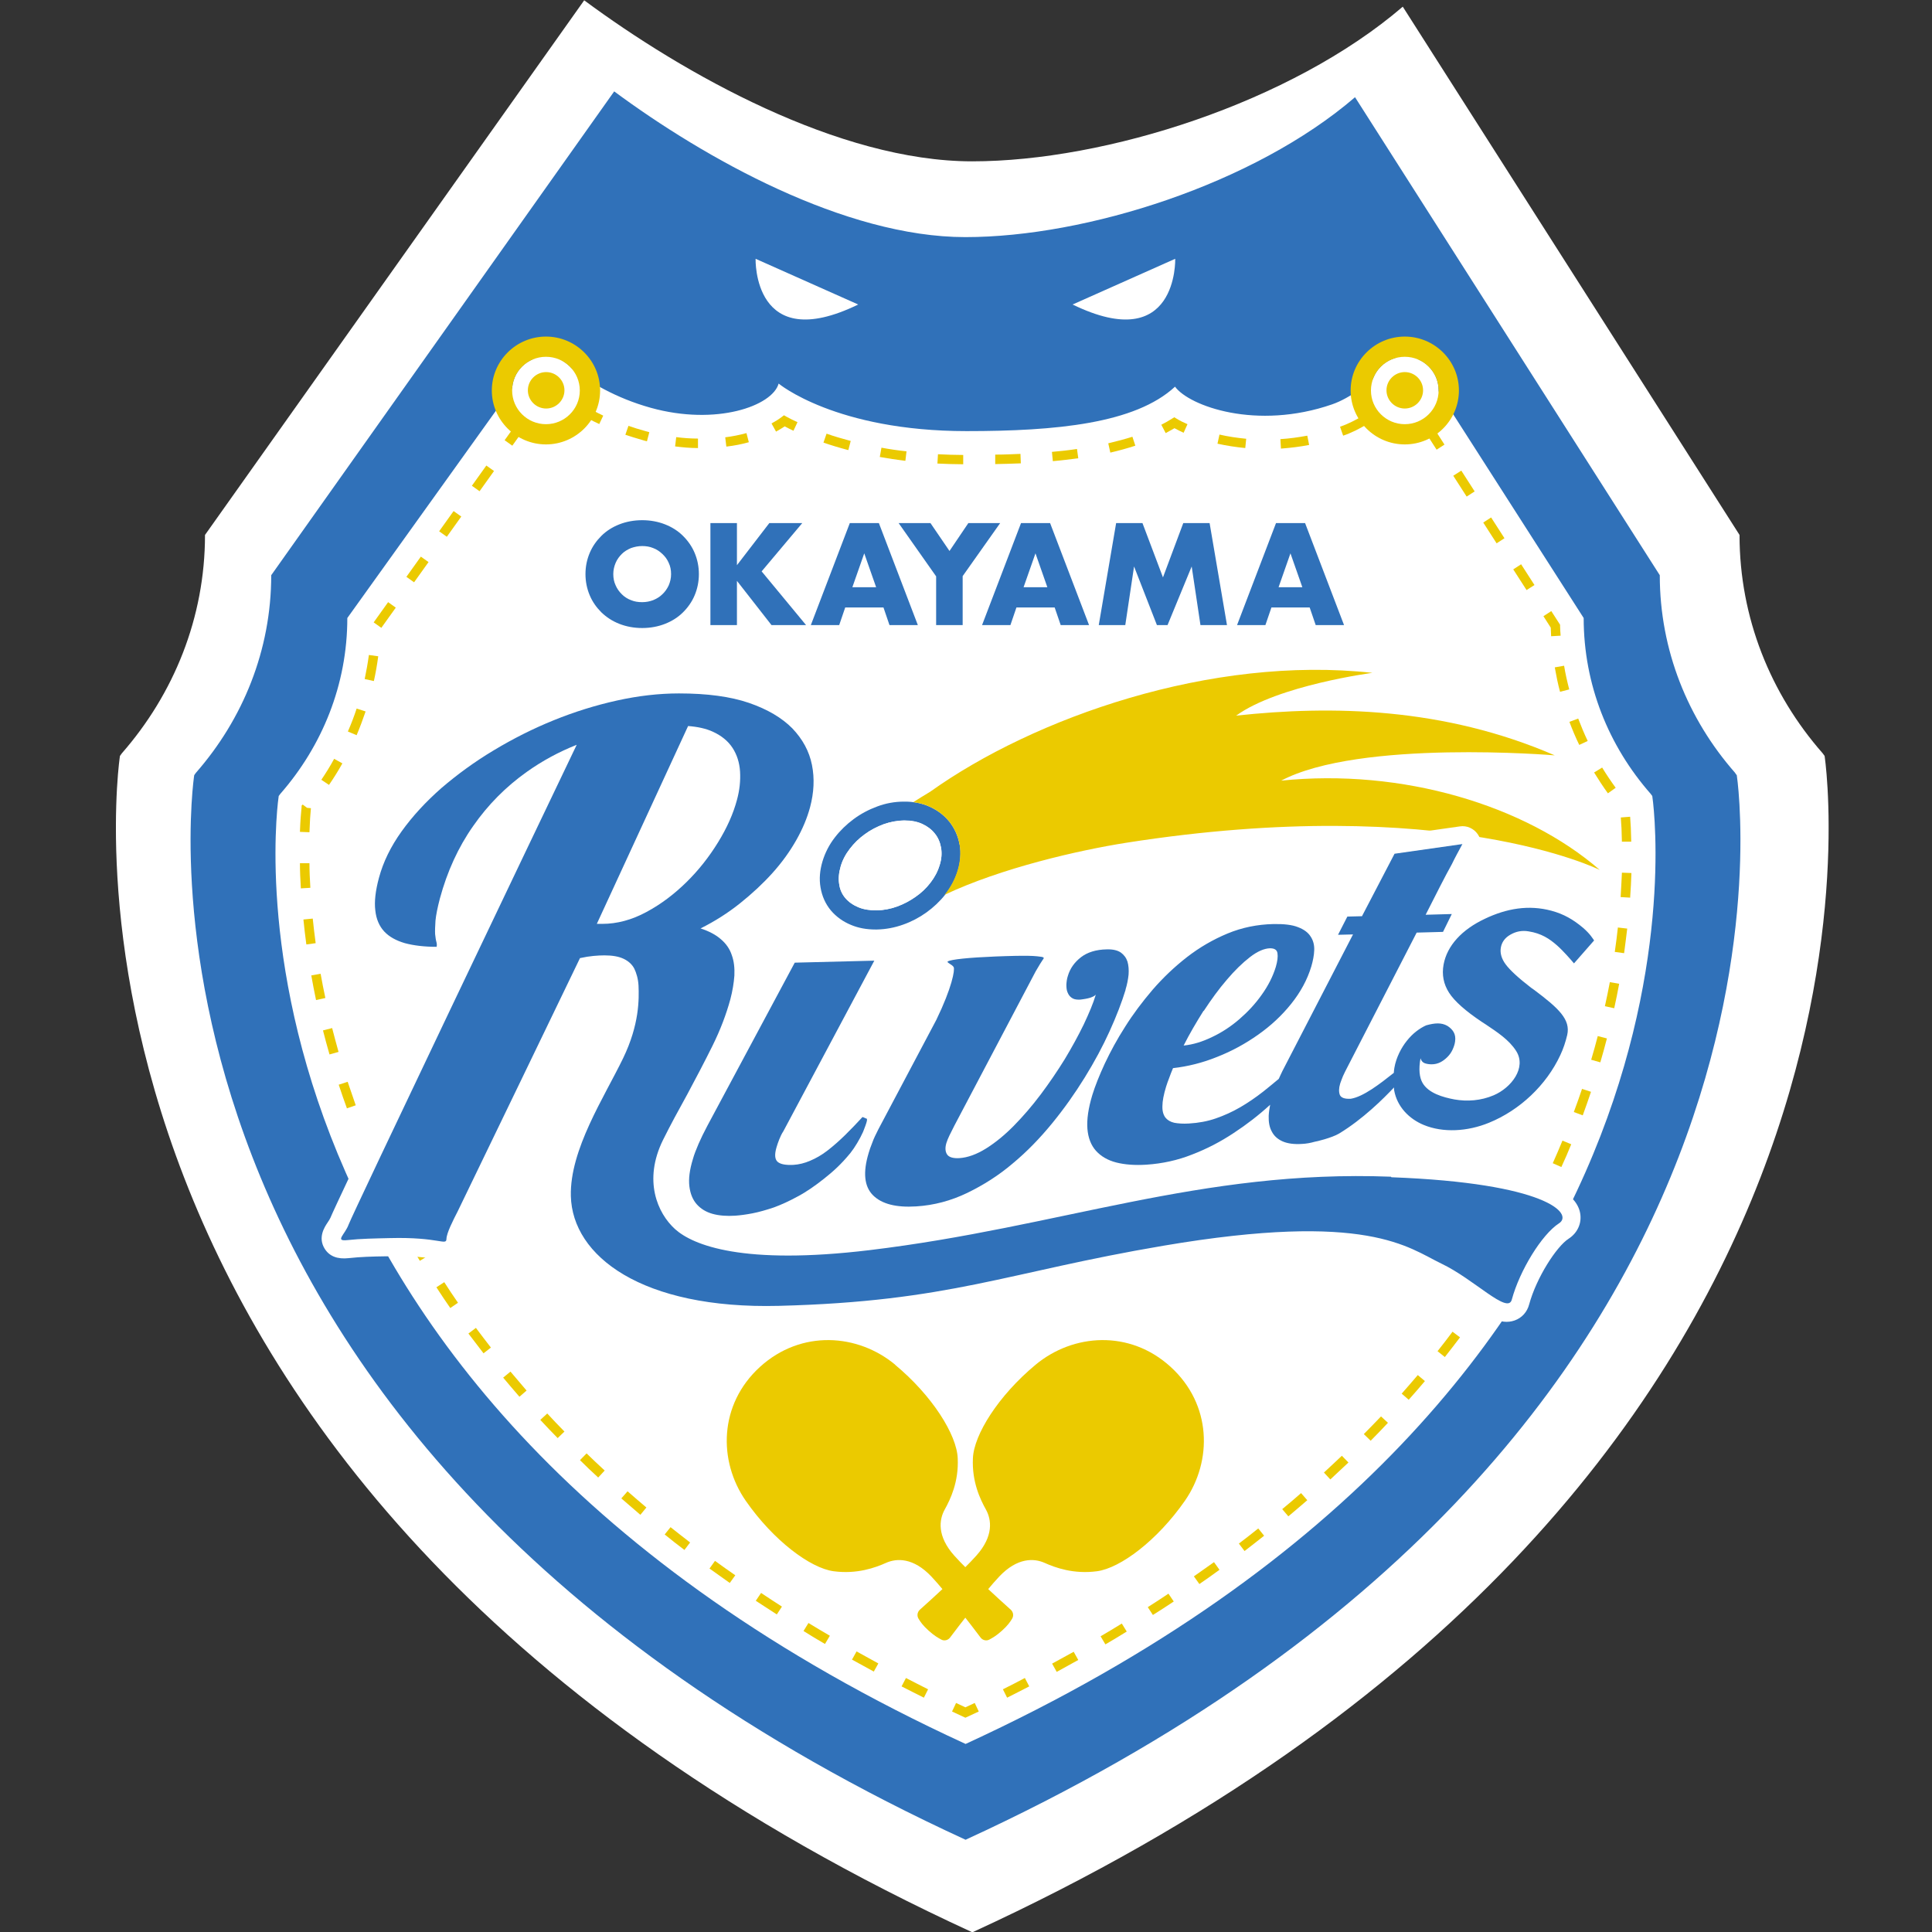 <svg width="140" height="140" viewBox="0 0 140 140" fill="none" xmlns="http://www.w3.org/2000/svg">
<rect x="0" y="0" width="140" height="140" fill="#333333" stroke="none"/>
<g clip-path="url(#clip0_2185_2246)">
<g clip-path="url(#clip1_2185_2246)">
<path d="M126.053 38.764C126.053 44.77 128.306 50.288 132.071 54.578C132.124 54.644 132.164 54.71 132.217 54.776C132.217 54.776 140.382 107.893 70.461 140.022C0.526 107.893 8.692 54.776 8.692 54.776C8.745 54.71 8.784 54.644 8.837 54.578C12.589 50.288 14.855 44.77 14.855 38.764L42.333 0.022C49.518 5.342 60.771 11.691 70.448 11.691C80.124 11.691 93.564 7.427 101.65 0.484L126.053 38.764Z" fill="white"/>
<path d="M120.274 41.681C120.274 47.12 122.315 52.109 125.721 55.99C125.761 56.056 125.801 56.109 125.854 56.175C125.854 56.175 133.237 104.237 69.97 133.316C6.69 104.237 14.073 56.175 14.073 56.175C14.113 56.109 14.153 56.056 14.206 55.99C17.599 52.109 19.654 47.12 19.654 41.681L44.507 6.622C51.015 11.44 61.195 17.182 69.957 17.182C78.719 17.182 90.887 13.328 98.191 7.044L120.274 41.681Z" fill="#3071B9"/>
<path d="M102.061 24.957L114.759 44.784C114.759 49.628 116.575 54.063 119.611 57.522C119.651 57.575 119.69 57.627 119.73 57.68C119.73 57.68 126.305 100.475 69.97 126.373C13.623 100.475 20.197 57.68 20.197 57.68C20.237 57.627 20.277 57.575 20.316 57.522C23.339 54.063 25.168 49.628 25.168 44.784L39.457 24.852C39.457 24.852 42.028 28.125 47.158 29.551C51.904 30.871 55.973 29.419 56.423 27.795C56.423 27.795 60.546 31.24 70.037 31.24C76.518 31.24 82.258 30.699 85.147 28.02C86.168 29.419 91.046 31.201 96.534 29.3C99.158 28.389 102.061 24.944 102.061 24.944V24.957Z" fill="white"/>
<path d="M69.533 61.191C69.427 60.584 69.175 60.029 68.804 59.554C68.433 59.092 67.956 58.722 67.372 58.458C66.816 58.208 66.179 58.076 65.49 58.089C64.841 58.089 64.178 58.208 63.555 58.445C62.945 58.67 62.375 58.973 61.858 59.356C61.341 59.739 60.877 60.188 60.493 60.689C60.082 61.217 59.79 61.798 59.605 62.405C59.406 63.065 59.353 63.699 59.459 64.306C59.565 64.94 59.817 65.507 60.215 65.982C60.599 66.431 61.089 66.788 61.672 67.025C62.203 67.25 62.799 67.355 63.435 67.355C63.475 67.355 63.515 67.355 63.541 67.355C64.191 67.342 64.827 67.223 65.45 66.999C66.047 66.788 66.603 66.497 67.12 66.128C67.637 65.758 68.101 65.322 68.499 64.821C68.91 64.293 69.215 63.725 69.4 63.118C69.599 62.458 69.652 61.824 69.546 61.217L69.533 61.191ZM68.088 62.696C67.956 63.144 67.73 63.567 67.425 63.963C67.12 64.359 66.763 64.702 66.338 64.992C65.927 65.283 65.477 65.52 65 65.692C64.522 65.864 64.032 65.956 63.528 65.969C63.025 65.969 62.587 65.903 62.203 65.745C61.818 65.586 61.5 65.362 61.262 65.085C61.023 64.808 60.864 64.464 60.811 64.068C60.745 63.672 60.784 63.25 60.917 62.788C61.05 62.326 61.275 61.904 61.58 61.508C61.885 61.112 62.242 60.755 62.667 60.452C63.078 60.148 63.541 59.91 64.032 59.726C64.522 59.554 65.013 59.462 65.516 59.448C66.02 59.448 66.458 59.528 66.829 59.699C67.2 59.871 67.518 60.108 67.743 60.399C67.982 60.689 68.128 61.046 68.194 61.428C68.26 61.824 68.234 62.234 68.088 62.696Z" fill="#3071B9"/>
<path d="M92.809 56.584C98.509 53.548 112.665 54.736 112.665 54.736C104.619 51.251 96.494 51.106 89.575 51.858C92.623 49.654 99.45 48.757 99.45 48.757C87.759 47.476 74.928 52.004 67.399 57.376C66.975 57.627 66.577 57.878 66.179 58.129C66.603 58.181 67.014 58.287 67.372 58.459C67.956 58.722 68.433 59.092 68.804 59.554C69.175 60.029 69.427 60.584 69.533 61.191C69.639 61.798 69.586 62.432 69.387 63.092C69.201 63.699 68.897 64.28 68.486 64.795C68.472 64.808 68.446 64.834 68.433 64.847C72.555 62.894 78.175 61.613 81.595 61.072C104.752 57.442 115.926 63.039 115.926 63.039C110.531 58.353 101.61 55.66 92.809 56.571V56.584Z" fill="#EBCA00"/>
<path d="M68.088 62.696C67.955 63.145 67.73 63.567 67.425 63.963C67.12 64.359 66.763 64.702 66.338 64.993C65.927 65.283 65.477 65.521 64.999 65.692C64.522 65.864 64.032 65.956 63.528 65.97C63.025 65.97 62.587 65.904 62.203 65.745C61.818 65.587 61.5 65.362 61.262 65.085C61.023 64.808 60.864 64.465 60.811 64.069C60.745 63.673 60.784 63.25 60.917 62.788C61.05 62.326 61.275 61.904 61.58 61.508C61.885 61.112 62.242 60.755 62.667 60.452C63.078 60.148 63.541 59.911 64.032 59.726C64.522 59.554 65.013 59.462 65.516 59.462C66.02 59.462 66.458 59.541 66.829 59.713C67.2 59.884 67.518 60.122 67.743 60.412C67.982 60.703 68.128 61.059 68.194 61.442C68.26 61.838 68.234 62.247 68.088 62.709V62.696Z" fill="white"/>
<path d="M69.957 124.472L68.989 124.023L69.281 123.403L69.957 123.72L70.633 123.403L70.925 124.023L69.957 124.472Z" fill="#EBCA00"/>
<path d="M66.948 123.02C66.405 122.743 65.861 122.479 65.331 122.202L65.649 121.595C66.179 121.872 66.71 122.136 67.253 122.413L66.948 123.02ZM63.329 121.133C62.799 120.842 62.269 120.552 61.739 120.262L62.07 119.668C62.587 119.958 63.117 120.248 63.648 120.539L63.316 121.133H63.329ZM59.777 119.126C59.247 118.823 58.73 118.506 58.226 118.189L58.584 117.608C59.088 117.912 59.605 118.229 60.135 118.532L59.79 119.113L59.777 119.126ZM56.291 116.988C55.774 116.658 55.27 116.328 54.767 115.998L55.151 115.43C55.642 115.76 56.145 116.09 56.662 116.42L56.291 116.988ZM52.898 114.718C52.394 114.361 51.904 114.018 51.413 113.662L51.811 113.107C52.288 113.45 52.778 113.807 53.282 114.15L52.884 114.704L52.898 114.718ZM49.597 112.315C49.107 111.946 48.63 111.576 48.166 111.193L48.59 110.665C49.054 111.035 49.531 111.404 50.008 111.774L49.597 112.315ZM46.403 109.768C45.939 109.372 45.475 108.976 45.024 108.58L45.475 108.065C45.925 108.461 46.376 108.844 46.84 109.24L46.403 109.768ZM43.341 107.061C42.89 106.652 42.453 106.23 42.028 105.807L42.506 105.319C42.93 105.728 43.367 106.151 43.818 106.56L43.354 107.061H43.341ZM40.411 104.21C39.987 103.775 39.563 103.339 39.152 102.89L39.656 102.428C40.053 102.864 40.477 103.299 40.902 103.735L40.411 104.21ZM37.641 101.214C37.243 100.752 36.846 100.29 36.461 99.828L36.991 99.392C37.376 99.841 37.76 100.303 38.158 100.765L37.641 101.214ZM35.043 98.072C34.672 97.584 34.301 97.109 33.943 96.633L34.486 96.224C34.844 96.699 35.202 97.175 35.573 97.65L35.03 98.072H35.043ZM32.63 94.785C32.286 94.284 31.941 93.782 31.623 93.281L32.193 92.911C32.511 93.413 32.843 93.901 33.187 94.403L32.63 94.785ZM30.417 91.353C30.099 90.825 29.794 90.311 29.502 89.783L30.099 89.453C30.39 89.967 30.695 90.482 31 91.01L30.417 91.367V91.353ZM28.415 87.789C28.137 87.248 27.859 86.707 27.607 86.166L28.23 85.875C28.482 86.403 28.76 86.945 29.038 87.486L28.429 87.803L28.415 87.789ZM25.141 80.318C24.929 79.737 24.73 79.17 24.545 78.602L25.194 78.391C25.38 78.945 25.579 79.513 25.778 80.094L25.128 80.318H25.141ZM23.882 76.424C23.71 75.83 23.551 75.249 23.405 74.668L24.068 74.497C24.213 75.064 24.372 75.645 24.532 76.226L23.869 76.411L23.882 76.424ZM22.901 72.464C22.769 71.857 22.663 71.263 22.557 70.682L23.233 70.563C23.339 71.131 23.445 71.725 23.577 72.319L22.915 72.464H22.901ZM22.199 68.438C22.119 67.818 22.04 67.21 21.987 66.63L22.663 66.564C22.716 67.131 22.795 67.725 22.875 68.346L22.199 68.438ZM21.801 64.373C21.761 63.726 21.735 63.118 21.735 62.551H22.424C22.424 63.092 22.451 63.686 22.49 64.333L21.814 64.373H21.801ZM22.424 60.307L21.735 60.28C21.761 59.488 21.814 58.881 21.854 58.485V58.38L21.934 58.3L22.252 58.538L22.53 58.564C22.49 58.947 22.451 59.541 22.424 60.307ZM23.856 56.888L23.286 56.505C23.617 56.017 23.935 55.502 24.213 54.987L24.81 55.317C24.518 55.845 24.187 56.373 23.842 56.875L23.856 56.888ZM25.831 53.271L25.208 53.007C25.446 52.466 25.658 51.912 25.844 51.344L26.493 51.555C26.294 52.136 26.082 52.704 25.844 53.271H25.831ZM27.09 49.351L26.427 49.206C26.546 48.638 26.652 48.044 26.732 47.463L27.408 47.556C27.328 48.163 27.222 48.77 27.09 49.364V49.351ZM27.633 45.496L27.077 45.1L28.124 43.635L28.68 44.031L27.633 45.496ZM30.006 42.196L29.449 41.8L30.496 40.335L31.053 40.731L30.006 42.196ZM32.379 38.896L31.822 38.5L32.869 37.035L33.426 37.431L32.379 38.896ZM34.751 35.596L34.195 35.2L35.242 33.735L35.798 34.131L34.751 35.596ZM37.124 32.296L36.567 31.9L37.614 30.435L38.171 30.831L37.124 32.296Z" fill="#EBCA00"/>
<path d="M50.565 32.468C50.008 32.468 49.465 32.415 48.921 32.349L49.001 31.676C49.518 31.742 50.048 31.781 50.578 31.781V32.468H50.565ZM52.633 32.362L52.553 31.689C53.083 31.623 53.6 31.517 54.091 31.385L54.263 32.045C53.746 32.191 53.203 32.296 52.633 32.362ZM46.893 31.979C46.761 31.953 46.628 31.913 46.509 31.874C46.098 31.755 45.7 31.636 45.316 31.504L45.541 30.857C45.912 30.989 46.297 31.108 46.681 31.214C46.8 31.253 46.933 31.28 47.052 31.319L46.88 31.979H46.893ZM43.42 30.725C42.93 30.501 42.439 30.237 41.962 29.96L42.307 29.379C42.771 29.643 43.235 29.894 43.712 30.118L43.42 30.738V30.725Z" fill="#EBCA00"/>
<path d="M56.238 31.28L55.907 30.686C56.172 30.541 56.41 30.395 56.636 30.224L56.808 30.092L56.993 30.197C57.232 30.329 57.497 30.461 57.789 30.593L57.497 31.214C57.272 31.108 57.06 31.003 56.861 30.897C56.662 31.029 56.45 31.161 56.225 31.28H56.238Z" fill="#EBCA00"/>
<path d="M69.798 33.642C69.148 33.642 68.525 33.616 67.929 33.59L67.969 32.916C68.552 32.943 69.175 32.969 69.798 32.969V33.656V33.642ZM72.118 33.629V32.943C72.727 32.943 73.337 32.916 73.947 32.89L73.973 33.576C73.364 33.603 72.741 33.616 72.118 33.629ZM76.293 33.418L76.227 32.745C76.85 32.692 77.446 32.626 78.043 32.534L78.135 33.207C77.526 33.286 76.916 33.365 76.28 33.418H76.293ZM65.596 33.392C64.947 33.312 64.337 33.22 63.754 33.114L63.873 32.441C64.443 32.547 65.053 32.639 65.689 32.705L65.609 33.378L65.596 33.392ZM80.455 32.784L80.309 32.124C80.919 31.979 81.516 31.821 82.059 31.649L82.271 32.296C81.701 32.481 81.091 32.652 80.455 32.798V32.784ZM61.461 32.613C60.851 32.454 60.241 32.27 59.671 32.072L59.896 31.425C60.453 31.623 61.05 31.794 61.646 31.953L61.474 32.613H61.461Z" fill="#EBCA00"/>
<path d="M84.471 31.385L84.153 30.778C84.418 30.646 84.67 30.501 84.922 30.342L85.094 30.237L85.267 30.342C85.505 30.488 85.77 30.62 86.049 30.738L85.77 31.359C85.545 31.253 85.32 31.148 85.108 31.029C84.896 31.148 84.683 31.266 84.471 31.385Z" fill="#EBCA00"/>
<path d="M92.822 32.494L92.782 31.821C93.432 31.781 94.095 31.689 94.731 31.57L94.864 32.243C94.188 32.375 93.511 32.455 92.822 32.507V32.494ZM90.251 32.468C89.561 32.402 88.872 32.296 88.223 32.151L88.368 31.491C88.992 31.636 89.641 31.729 90.304 31.795L90.237 32.468H90.251ZM97.329 31.57L97.104 30.923C97.647 30.739 98.23 30.448 98.84 30.079L99.198 30.659C98.548 31.055 97.925 31.372 97.329 31.57Z" fill="#EBCA00"/>
<path d="M72.979 123.02L72.674 122.413C73.204 122.149 73.748 121.872 74.265 121.594L74.583 122.202C74.053 122.479 73.523 122.743 72.979 123.02ZM76.571 121.146L76.24 120.552C76.77 120.261 77.287 119.984 77.804 119.694L78.135 120.288C77.618 120.578 77.088 120.868 76.558 121.159L76.571 121.146ZM80.097 119.152L79.753 118.572C80.269 118.268 80.787 117.964 81.29 117.648L81.648 118.228C81.144 118.545 80.627 118.849 80.111 119.152H80.097ZM83.543 117.027L83.172 116.46C83.676 116.143 84.18 115.813 84.67 115.483L85.055 116.05C84.551 116.38 84.061 116.71 83.543 117.027ZM86.91 114.783L86.513 114.229C87.003 113.886 87.494 113.542 87.971 113.199L88.368 113.754C87.878 114.11 87.401 114.453 86.897 114.796L86.91 114.783ZM90.184 112.394L89.773 111.853C90.251 111.496 90.715 111.127 91.178 110.757L91.603 111.285C91.139 111.655 90.662 112.024 90.184 112.394ZM93.352 109.873L92.915 109.358C93.379 108.975 93.83 108.592 94.28 108.196L94.731 108.711C94.28 109.107 93.816 109.49 93.366 109.873H93.352ZM96.401 107.206L95.937 106.705C96.374 106.296 96.812 105.9 97.236 105.49L97.713 105.979C97.276 106.388 96.838 106.797 96.401 107.206ZM99.317 104.395L98.827 103.92C99.251 103.497 99.662 103.062 100.073 102.639L100.576 103.101C100.166 103.537 99.755 103.972 99.33 104.395H99.317ZM102.088 101.438L101.571 100.989C101.968 100.54 102.353 100.092 102.737 99.643L103.254 100.078C102.87 100.54 102.472 100.989 102.074 101.438H102.088ZM104.699 98.336L104.169 97.913C104.54 97.451 104.898 96.976 105.256 96.501L105.799 96.91C105.441 97.385 105.07 97.861 104.699 98.336ZM109.351 91.71L108.768 91.353C109.086 90.852 109.378 90.337 109.683 89.822L110.279 90.165C109.974 90.68 109.669 91.195 109.365 91.71H109.351ZM111.366 88.198L110.756 87.881C111.035 87.353 111.3 86.825 111.565 86.297L112.175 86.601C111.91 87.142 111.631 87.67 111.353 88.198H111.366ZM113.142 84.568L112.519 84.291C112.758 83.75 112.997 83.209 113.222 82.654L113.858 82.918C113.633 83.473 113.394 84.027 113.142 84.568ZM114.68 80.819L114.044 80.582C114.256 80.014 114.455 79.46 114.64 78.905L115.29 79.117C115.104 79.671 114.905 80.239 114.693 80.819H114.68ZM115.952 76.978L115.303 76.793C115.475 76.213 115.634 75.645 115.78 75.077L116.443 75.249C116.297 75.817 116.138 76.397 115.966 76.978H115.952ZM116.96 73.058L116.297 72.913C116.43 72.319 116.549 71.738 116.655 71.17L117.331 71.289C117.225 71.87 117.106 72.451 116.973 73.058H116.96ZM117.689 69.071L117.013 68.979C117.106 68.372 117.172 67.778 117.238 67.21L117.914 67.289C117.848 67.857 117.768 68.464 117.689 69.071ZM118.113 65.045L117.437 65.006C117.477 64.372 117.503 63.791 117.53 63.237L118.219 63.263C118.206 63.831 118.166 64.425 118.126 65.058L118.113 65.045ZM117.53 61.006C117.517 60.293 117.49 59.699 117.45 59.237L118.126 59.184C118.166 59.66 118.193 60.267 118.206 60.993H117.517L117.53 61.006ZM116.522 57.495C116.165 57.007 115.833 56.492 115.515 55.977L116.098 55.62C116.403 56.122 116.734 56.611 117.079 57.086L116.522 57.482V57.495ZM114.441 53.984C114.176 53.442 113.938 52.875 113.726 52.307L114.362 52.07C114.574 52.624 114.799 53.165 115.051 53.693L114.428 53.984H114.441ZM113.05 50.142C112.89 49.562 112.771 48.954 112.665 48.36L113.341 48.242C113.434 48.822 113.566 49.39 113.712 49.958L113.05 50.129V50.142ZM112.4 46.103C112.4 45.892 112.374 45.681 112.374 45.483L111.843 44.651L112.413 44.282L113.05 45.272V45.364C113.05 45.602 113.076 45.826 113.089 46.064L112.413 46.103H112.4ZM110.624 42.764L109.656 41.259L110.226 40.889L111.194 42.394L110.611 42.764H110.624ZM108.45 39.371L107.482 37.866L108.052 37.497L109.02 39.002L108.45 39.371ZM106.276 35.979L105.309 34.474L105.892 34.104L106.859 35.609L106.289 35.979H106.276ZM104.102 32.586L103.135 31.081L103.705 30.712L104.672 32.217L104.102 32.586Z" fill="#EBCA00"/>
<path d="M62.19 22.066L54.753 18.753C54.753 18.753 54.541 25.789 62.19 22.066Z" fill="white"/>
<path d="M77.725 22.066L85.161 18.753C85.161 18.753 85.373 25.789 77.725 22.066Z" fill="white"/>
<path d="M75.047 98.89C77.751 96.646 81.847 96.33 84.829 99.049C87.812 101.768 87.865 105.86 85.863 108.751C83.862 111.628 81.184 113.635 79.487 113.859C77.791 114.084 76.465 113.595 75.697 113.252C74.928 112.909 73.722 112.856 72.409 114.242C71.349 115.364 69.493 117.806 68.844 118.664C68.698 118.862 68.419 118.928 68.207 118.809C67.969 118.677 67.717 118.545 67.293 118.163C66.869 117.78 66.71 117.542 66.564 117.304C66.431 117.093 66.471 116.829 66.643 116.658C67.439 115.945 69.719 113.886 70.752 112.724C72.012 111.312 71.853 110.124 71.442 109.384C71.031 108.645 70.421 107.378 70.501 105.675C70.567 103.972 72.343 101.134 75.047 98.89Z" fill="#EBCA00"/>
<path d="M64.867 98.89C62.163 96.646 58.067 96.33 55.072 99.049C52.089 101.768 52.036 105.86 54.038 108.751C56.039 111.628 58.717 113.635 60.413 113.859C62.11 114.084 63.435 113.595 64.204 113.252C64.973 112.909 66.179 112.856 67.492 114.242C68.552 115.364 70.408 117.806 71.057 118.664C71.203 118.862 71.481 118.928 71.694 118.809C71.932 118.677 72.184 118.545 72.608 118.163C73.032 117.78 73.191 117.542 73.337 117.304C73.47 117.093 73.43 116.829 73.258 116.658C72.462 115.945 70.182 113.886 69.148 112.724C67.889 111.312 68.048 110.124 68.459 109.384C68.87 108.645 69.48 107.378 69.4 105.675C69.334 103.972 67.558 101.134 64.854 98.89H64.867Z" fill="#EBCA00"/>
<path d="M116.602 67.356C116.469 67.158 116.204 66.735 115.608 66.234C114.72 65.481 113.832 64.993 112.785 64.716C110.942 64.227 109.007 64.438 107.032 65.376C106.833 65.468 106.634 65.574 106.449 65.679C106.422 65.64 106.409 65.6 106.382 65.56C106.183 65.257 105.892 65.046 105.547 64.98C105.547 64.953 105.574 64.94 105.574 64.914C105.892 64.306 106.17 63.778 106.435 63.277C106.568 63.013 106.7 62.762 106.82 62.511C106.939 62.274 107.058 62.062 107.164 61.864C107.416 61.416 107.376 60.874 107.085 60.452C106.793 60.03 106.289 59.805 105.786 59.884L100.868 60.584C100.431 60.65 100.06 60.914 99.861 61.297L97.859 65.125H97.594C97.104 65.138 96.653 65.428 96.428 65.864L95.911 66.867C95.579 66.484 95.129 66.168 94.559 65.943C93.962 65.706 93.207 65.6 92.252 65.626C90.927 65.653 89.641 65.93 88.448 66.418C87.295 66.894 86.195 67.527 85.201 68.293C84.458 68.874 83.756 69.534 83.106 70.22C83.106 69.877 83.053 69.56 82.96 69.256C82.775 68.702 82.43 68.24 81.953 67.91C81.476 67.58 80.866 67.435 80.15 67.448C79.077 67.474 78.189 67.765 77.473 68.293C77.234 68.478 77.022 68.676 76.837 68.9C76.837 68.874 76.823 68.86 76.81 68.834C76.452 68.082 75.697 68.002 75.246 67.95C74.49 67.87 73.297 67.91 72.051 67.95C68.632 68.082 68.234 68.332 67.942 68.504C67.545 68.742 67.279 69.204 67.266 69.666C67.266 70.101 67.439 70.418 67.651 70.629C67.518 71.131 67.213 72.015 66.59 73.296C66.577 73.322 66.564 73.362 66.55 73.388L63.184 79.751L62.998 79.671C62.746 79.579 62.441 79.552 62.176 79.605C61.911 79.671 61.646 79.83 61.461 80.028C60.705 80.846 59.949 81.638 59.101 82.285C58.796 82.522 58.478 82.707 58.16 82.839C58.014 82.905 57.882 82.945 57.749 82.984C57.789 82.879 57.842 82.76 57.921 82.654C57.935 82.628 57.948 82.602 57.961 82.575L64.549 70.22C64.774 69.798 64.761 69.283 64.509 68.887C64.257 68.478 63.793 68.24 63.33 68.253L57.563 68.398C57.073 68.398 56.636 68.676 56.41 69.111L53.812 73.956C53.958 73.533 54.091 73.124 54.197 72.728C54.382 72.042 54.488 71.368 54.528 70.735C54.568 70.022 54.475 69.362 54.276 68.755C54.091 68.187 53.773 67.686 53.348 67.25C53.719 66.999 54.077 66.735 54.422 66.471C55.35 65.732 56.198 64.94 56.941 64.108C57.683 63.277 58.319 62.392 58.823 61.508C59.34 60.597 59.724 59.686 59.963 58.789C60.294 57.535 60.347 56.307 60.108 55.119C59.857 53.878 59.26 52.77 58.332 51.806C57.431 50.882 56.198 50.156 54.647 49.628C53.163 49.126 51.307 48.862 49.133 48.862C47.596 48.862 45.992 49.047 44.348 49.404C42.731 49.76 41.114 50.261 39.563 50.908C37.999 51.542 36.474 52.307 35.03 53.179C33.572 54.05 32.233 55.014 31.053 56.056C29.847 57.112 28.8 58.248 27.951 59.422C27.063 60.65 26.44 61.93 26.096 63.224C25.791 64.333 25.698 65.27 25.791 66.088C25.897 67.012 26.228 67.791 26.785 68.385C27.315 68.953 28.031 69.362 28.919 69.613C29.675 69.824 30.563 69.93 31.583 69.93C32.193 69.93 32.737 69.52 32.896 68.926C32.988 68.583 32.975 68.227 32.869 67.844C32.856 67.778 32.843 67.672 32.829 67.554C32.829 67.435 32.829 67.21 32.856 66.788C32.869 66.564 32.935 66.141 33.134 65.428C33.611 63.633 34.367 62.01 35.348 60.597C36.289 59.264 37.416 58.102 38.715 57.152C33.28 68.517 24.213 87.525 23.948 88.238C23.909 88.331 23.816 88.476 23.736 88.594C23.524 88.911 23.02 89.664 23.524 90.482C23.869 91.037 24.452 91.261 25.274 91.169C26.096 91.076 26.984 91.05 27.938 91.037H28.216C29.98 90.984 30.947 91.142 31.451 91.221C31.968 91.3 32.551 91.393 33.094 90.944C33.333 90.746 33.625 90.39 33.638 89.849C33.691 89.598 34.075 88.819 34.261 88.449L34.314 88.357C34.566 87.855 41.352 73.784 42.89 70.603C42.943 70.603 43.009 70.59 43.062 70.59C43.911 70.524 44.428 70.616 44.56 70.682C44.613 70.708 44.679 70.748 44.693 70.774C44.746 70.893 44.852 71.144 44.865 71.461C44.892 72.174 44.971 73.824 43.884 76.068C43.606 76.648 43.274 77.269 42.93 77.916C41.498 80.609 39.881 83.658 39.961 86.68C40.08 91.367 44.931 95.96 55.469 95.96C55.774 95.96 56.092 95.96 56.423 95.96C64.867 95.749 69.612 94.693 75.087 93.479C77.87 92.858 80.747 92.225 84.472 91.591C97.395 89.4 100.789 91.182 103.029 92.37C103.307 92.515 103.559 92.647 103.811 92.766C104.646 93.162 105.547 93.795 106.329 94.363C107.761 95.379 108.715 96.053 109.762 95.683C110.279 95.498 110.664 95.076 110.809 94.521C111.34 92.568 112.798 90.324 113.659 89.769C114.362 89.32 114.68 88.528 114.468 87.75C113.712 85.017 106.634 84.172 100.828 83.948C99.185 83.882 97.621 83.909 96.07 83.948C96.653 83.79 97.356 83.539 97.753 83.301C98.8 82.668 99.768 81.876 100.563 81.163C101.093 81.849 101.809 82.417 102.684 82.773C104.381 83.46 106.475 83.407 108.424 82.615C110.955 81.585 113.169 79.5 114.309 77.031C114.574 76.477 114.773 75.896 114.905 75.302C115.383 73.203 113.593 71.857 111.976 70.656L111.804 70.537C110.677 69.666 110.319 69.243 110.213 69.111C110.147 69.019 110.12 68.953 110.094 68.94C110.094 68.94 110.12 68.926 110.133 68.913C110.253 68.847 110.372 68.821 110.531 68.847C111.128 68.94 111.485 69.164 111.923 69.56C112.241 69.837 112.692 70.339 113.01 70.722C113.262 71.025 113.633 71.197 114.03 71.21C114.428 71.223 114.799 71.052 115.064 70.748L116.522 69.085C116.92 68.636 116.92 67.897 116.589 67.395L116.602 67.356ZM103.373 69.243C103.334 69.388 103.307 69.52 103.267 69.666C103.068 70.735 103.267 71.764 103.864 72.675C103.904 72.728 103.943 72.794 103.983 72.847C103.612 72.873 103.281 72.952 103.002 73.032C102.949 73.045 102.883 73.071 102.83 73.098C102.485 73.243 102.154 73.454 101.822 73.705C101.504 73.956 101.199 74.259 100.921 74.589C100.656 74.919 100.404 75.302 100.205 75.725C100.007 76.134 99.847 76.582 99.755 77.058C99.556 77.216 99.317 77.388 99.092 77.559L103.373 69.23V69.243ZM105.865 77.559C106.117 77.295 106.329 77.005 106.475 76.688C106.621 76.371 106.727 76.055 106.78 75.725C106.806 75.579 106.82 75.447 106.82 75.315L107.098 75.5C107.734 75.936 108.397 76.385 108.728 76.899C108.755 76.939 108.795 77.005 108.742 77.15C108.622 77.52 108.185 77.942 107.708 78.153C106.912 78.496 106.144 78.457 105.653 78.365C105.388 78.312 105.163 78.259 104.99 78.206C105.322 78.048 105.613 77.823 105.865 77.559ZM51.055 54.235C51.453 54.419 51.745 54.644 51.917 54.921C52.116 55.225 52.222 55.568 52.248 56.004C52.275 56.505 52.222 57.046 52.063 57.627C51.837 58.485 51.426 59.396 50.843 60.333C50.26 61.297 49.557 62.181 48.749 62.973C47.967 63.752 47.092 64.399 46.151 64.9C45.925 65.019 45.7 65.125 45.488 65.217L50.618 54.09C50.777 54.129 50.909 54.182 51.029 54.235H51.055ZM53.64 89.4C53.998 89.36 54.369 89.32 54.793 89.241C55.337 89.136 55.92 88.977 56.53 88.753C57.139 88.542 57.789 88.238 58.478 87.868C59.167 87.499 59.87 87.024 60.572 86.456C60.824 86.258 61.089 86.034 61.368 85.77C61.487 86.483 61.792 87.09 62.296 87.578C63.117 88.383 64.297 88.793 65.835 88.793C65.954 88.793 66.087 88.793 66.219 88.793C65.119 88.964 64.005 89.123 62.852 89.254C58.558 89.769 55.642 89.703 53.653 89.413L53.64 89.4ZM85.598 80.094C85.598 79.935 85.651 79.645 85.81 79.143C85.863 78.985 85.916 78.8 85.996 78.615C86.91 78.457 87.825 78.193 88.726 77.823C89.893 77.361 90.98 76.767 91.987 76.055C92.12 75.962 92.252 75.856 92.385 75.764L91.735 77.018C91.669 77.137 91.616 77.243 91.563 77.361C91.285 77.599 90.993 77.837 90.715 78.048C90.224 78.444 89.707 78.787 89.19 79.077C88.7 79.355 88.183 79.592 87.666 79.764C87.175 79.935 86.645 80.028 86.075 80.067C85.863 80.067 85.704 80.067 85.585 80.067L85.598 80.094ZM77.128 86.707C74.464 87.261 71.72 87.829 68.883 88.331C69.48 88.159 70.076 87.934 70.646 87.671C71.919 87.063 73.125 86.284 74.239 85.347C75.325 84.436 76.346 83.394 77.274 82.258C77.34 82.166 77.406 82.087 77.473 81.995C77.566 82.918 77.87 83.684 78.414 84.291C78.957 84.898 79.673 85.308 80.548 85.545C80.959 85.651 81.409 85.704 81.9 85.73C80.323 86.047 78.732 86.364 77.128 86.707ZM76.054 72.358C76.2 72.768 76.452 73.098 76.797 73.362C76.916 73.454 77.088 73.56 77.3 73.639C76.929 74.418 76.479 75.223 75.975 76.041C75.471 76.86 74.915 77.678 74.305 78.483C73.708 79.275 73.099 79.988 72.475 80.609C71.879 81.203 71.283 81.691 70.699 82.061C70.54 82.153 70.394 82.245 70.249 82.311C70.275 82.258 70.302 82.206 70.328 82.153L75.895 71.58C75.909 71.844 75.962 72.094 76.054 72.332V72.358ZM87.123 84.806C88.17 84.384 89.19 83.856 90.131 83.235C90.41 83.05 90.688 82.853 90.966 82.654C91.271 83.222 91.762 83.658 92.385 83.935C92.544 84.001 92.716 84.067 92.888 84.106C90.913 84.265 88.992 84.502 87.109 84.793L87.123 84.806Z" fill="white"/>
<path d="M62.839 81.084C62.733 81.044 62.64 80.992 62.534 80.952C62.534 80.952 62.508 80.952 62.494 80.952C62.494 80.952 62.468 80.952 62.468 80.978C61.672 81.837 60.864 82.681 59.936 83.394C59.538 83.698 59.127 83.935 58.717 84.107C58.292 84.292 57.895 84.384 57.497 84.411C56.94 84.437 56.556 84.371 56.344 84.186C56.145 84.001 56.119 83.658 56.264 83.157C56.317 82.972 56.384 82.774 56.463 82.576C56.543 82.378 56.636 82.167 56.768 81.969L63.356 69.613L57.59 69.758L51.254 81.586C51.002 82.061 50.79 82.497 50.618 82.893C50.445 83.302 50.3 83.658 50.207 84.001C49.968 84.78 49.889 85.427 49.955 85.968C50.021 86.496 50.194 86.932 50.485 87.262C50.777 87.592 51.161 87.829 51.638 87.961C52.115 88.093 52.672 88.133 53.282 88.093C53.64 88.067 54.051 88.014 54.528 87.922C55.005 87.829 55.509 87.684 56.066 87.499C56.609 87.301 57.192 87.037 57.815 86.694C58.438 86.364 59.061 85.929 59.711 85.414C60.36 84.899 60.957 84.371 61.633 83.539C61.938 83.157 62.309 82.536 62.534 82.035C62.574 81.929 62.905 81.137 62.812 81.097L62.839 81.084Z" fill="#3071B9"/>
<path d="M81.555 71.725C81.675 71.343 81.741 70.986 81.781 70.63C81.807 70.273 81.781 69.957 81.701 69.679C81.608 69.402 81.449 69.191 81.211 69.019C80.972 68.861 80.641 68.782 80.203 68.795C79.421 68.808 78.798 69.006 78.334 69.362C77.857 69.732 77.539 70.181 77.38 70.722C77.314 70.92 77.287 71.131 77.274 71.343C77.274 71.554 77.287 71.739 77.353 71.897C77.42 72.069 77.513 72.201 77.645 72.293C77.778 72.398 77.95 72.438 78.162 72.438C78.228 72.438 78.334 72.438 78.454 72.412C78.573 72.398 78.705 72.372 78.825 72.346C78.957 72.319 79.077 72.28 79.183 72.227C79.302 72.174 79.368 72.121 79.408 72.069C79.222 72.702 78.918 73.415 78.533 74.233C78.135 75.052 77.671 75.897 77.155 76.754C76.624 77.612 76.041 78.471 75.418 79.302C74.782 80.147 74.132 80.899 73.47 81.573C72.807 82.246 72.131 82.8 71.455 83.223C70.779 83.645 70.129 83.883 69.52 83.922C69.069 83.949 68.764 83.856 68.632 83.658C68.499 83.46 68.472 83.183 68.579 82.827C68.632 82.668 68.698 82.483 68.804 82.272C68.91 82.061 69.029 81.823 69.162 81.559L75.047 70.392C75.286 69.983 75.484 69.653 75.564 69.547C75.683 69.389 75.71 69.349 75.153 69.296C74.411 69.217 72.953 69.283 72.144 69.31C70.196 69.389 68.936 69.521 68.684 69.666C68.552 69.745 69.016 69.891 69.109 70.088C69.201 70.287 68.989 71.554 67.85 73.903L63.648 81.837C63.475 82.18 63.316 82.497 63.21 82.8C63.091 83.104 62.998 83.355 62.945 83.553C62.521 84.965 62.627 85.981 63.263 86.615C63.899 87.249 64.947 87.513 66.391 87.42C67.677 87.341 68.91 87.011 70.09 86.443C71.256 85.876 72.37 85.176 73.39 84.305C74.424 83.447 75.365 82.47 76.24 81.401C77.115 80.332 77.897 79.223 78.599 78.088C79.302 76.953 79.898 75.844 80.402 74.735C80.906 73.626 81.29 72.623 81.569 71.712L81.555 71.725Z" fill="#3071B9"/>
<path d="M109.457 67.725C109.842 67.501 110.279 67.409 110.756 67.488C111.697 67.633 112.281 68.029 112.824 68.504C113.288 68.913 113.858 69.573 114.057 69.811L115.515 68.148C115.409 68.003 115.237 67.686 114.72 67.237C114.017 66.643 113.315 66.234 112.426 65.996C110.756 65.547 109.152 65.838 107.602 66.577C105.945 67.356 104.858 68.517 104.606 69.903C104.473 70.629 104.606 71.316 105.004 71.936C105.401 72.557 106.21 73.269 107.376 74.048L107.681 74.246C108.463 74.774 109.351 75.342 109.868 76.16C110.637 77.375 109.51 78.827 108.238 79.368C107.31 79.764 106.316 79.83 105.401 79.671C104.566 79.513 103.519 79.223 103.082 78.47C102.856 78.074 102.79 77.48 102.936 76.688C102.989 76.873 103.095 76.992 103.241 77.045C103.386 77.097 103.559 77.124 103.744 77.124C103.97 77.124 104.182 77.071 104.367 76.979C104.553 76.886 104.725 76.754 104.884 76.596C105.043 76.438 105.163 76.266 105.255 76.068C105.348 75.87 105.414 75.672 105.441 75.474C105.481 75.197 105.441 74.972 105.335 74.787C105.229 74.603 105.07 74.457 104.884 74.339C104.447 74.088 103.97 74.127 103.347 74.299C103.108 74.405 102.869 74.55 102.631 74.735C102.392 74.919 102.167 75.144 101.955 75.408C101.743 75.672 101.557 75.962 101.398 76.292C101.239 76.622 101.107 76.992 101.04 77.388C101.014 77.507 101.014 77.626 101.001 77.744C99.967 78.563 98.787 79.474 97.886 79.619C97.448 79.645 97.183 79.553 97.09 79.341C97.011 79.13 97.011 78.853 97.117 78.51C97.17 78.352 97.236 78.18 97.316 77.982C97.408 77.784 97.501 77.586 97.621 77.362L102.657 67.58L104.566 67.528L105.202 66.234L103.307 66.287C103.678 65.561 104.023 64.888 104.341 64.254C104.659 63.62 104.951 63.092 105.202 62.63C105.335 62.353 105.468 62.102 105.6 61.851C105.733 61.601 105.852 61.376 105.971 61.165L101.054 61.865L98.694 66.392L97.634 66.419L96.958 67.739L98.045 67.712L92.928 77.612C92.835 77.797 92.756 77.982 92.663 78.18C92.292 78.484 91.921 78.8 91.55 79.091C90.993 79.526 90.436 79.909 89.866 80.239C89.296 80.569 88.713 80.833 88.103 81.044C87.493 81.256 86.844 81.374 86.155 81.414C85.731 81.44 85.386 81.414 85.094 81.361C84.803 81.295 84.591 81.163 84.445 80.978C84.299 80.78 84.219 80.503 84.233 80.147C84.233 79.79 84.326 79.315 84.498 78.748C84.564 78.549 84.63 78.338 84.723 78.114C84.803 77.889 84.895 77.652 85.001 77.401C86.062 77.282 87.136 77.018 88.209 76.583C89.283 76.16 90.264 75.619 91.178 74.972C92.093 74.326 92.888 73.586 93.564 72.742C94.24 71.897 94.731 70.999 95.022 70.035C95.142 69.626 95.221 69.23 95.234 68.847C95.248 68.465 95.155 68.135 94.969 67.858C94.784 67.567 94.479 67.343 94.055 67.184C93.631 67.013 93.034 66.947 92.279 66.96C91.112 66.986 89.999 67.211 88.952 67.646C87.904 68.082 86.924 68.65 86.022 69.349C85.121 70.049 84.286 70.841 83.53 71.712C82.775 72.596 82.099 73.494 81.529 74.405C80.945 75.316 80.468 76.2 80.057 77.071C79.66 77.929 79.355 78.695 79.156 79.341C78.864 80.305 78.745 81.124 78.798 81.797C78.851 82.457 79.063 82.998 79.421 83.394C79.779 83.79 80.269 84.08 80.892 84.239C81.515 84.397 82.245 84.45 83.079 84.397C84.233 84.318 85.333 84.08 86.393 83.658C87.454 83.249 88.448 82.734 89.402 82.1C90.33 81.493 91.218 80.807 92.04 80.054C91.987 80.332 91.947 80.596 91.934 80.86C91.921 81.308 91.987 81.691 92.159 81.995C92.318 82.312 92.584 82.549 92.941 82.708C93.299 82.866 93.776 82.932 94.36 82.892C94.651 82.879 94.956 82.826 95.274 82.734C95.341 82.734 96.507 82.457 97.037 82.14C98.76 81.097 100.258 79.606 101.014 78.8C101.014 78.866 101.014 78.945 101.027 79.011C101.239 80.2 102.114 81.084 103.174 81.52C104.579 82.1 106.342 81.995 107.893 81.361C110.133 80.45 112.055 78.629 113.063 76.464C113.288 75.989 113.447 75.5 113.566 74.999C113.818 73.877 112.957 73.072 111.18 71.738L110.955 71.58C110.027 70.867 109.418 70.299 109.113 69.89C108.808 69.481 108.689 69.072 108.755 68.676C108.821 68.28 109.046 67.963 109.431 67.739L109.457 67.725ZM87.228 73.256C87.772 72.425 88.329 71.659 88.899 70.999C89.469 70.326 90.025 69.785 90.569 69.362C91.112 68.94 91.603 68.729 92.027 68.716C92.345 68.716 92.531 68.821 92.57 69.072C92.61 69.323 92.57 69.653 92.451 70.062C92.239 70.761 91.894 71.435 91.43 72.082C90.966 72.742 90.423 73.322 89.813 73.85C89.203 74.378 88.541 74.814 87.838 75.144C87.136 75.487 86.446 75.698 85.77 75.764C86.195 74.919 86.685 74.088 87.215 73.243L87.228 73.256Z" fill="#3071B9"/>
<path d="M100.789 85.268C86.977 84.74 76.837 88.925 63.025 90.588C53.812 91.697 50.22 90.232 48.921 89.07C47.635 87.908 46.601 85.532 48.046 82.602C48.577 81.533 49.173 80.437 49.809 79.289C50.432 78.127 51.042 76.966 51.625 75.791C52.208 74.616 52.633 73.481 52.924 72.412C53.083 71.804 53.176 71.237 53.216 70.695C53.242 70.154 53.189 69.653 53.03 69.217C52.884 68.768 52.619 68.385 52.248 68.069C51.877 67.739 51.373 67.475 50.764 67.277C51.797 66.762 52.752 66.155 53.627 65.455C54.502 64.755 55.284 64.029 55.973 63.264C56.662 62.498 57.232 61.706 57.696 60.888C58.16 60.069 58.491 59.277 58.703 58.485C58.982 57.429 59.035 56.413 58.836 55.423C58.637 54.433 58.16 53.562 57.418 52.783C56.662 52.017 55.615 51.397 54.276 50.935C52.924 50.473 51.241 50.248 49.199 50.248C47.755 50.248 46.257 50.42 44.706 50.763C43.155 51.106 41.631 51.582 40.133 52.189C38.635 52.796 37.19 53.522 35.785 54.367C34.393 55.199 33.134 56.123 31.994 57.099C30.867 58.089 29.9 59.132 29.105 60.241C28.309 61.35 27.766 62.472 27.461 63.607C27.209 64.544 27.116 65.336 27.196 65.97C27.262 66.603 27.488 67.118 27.845 67.501C28.203 67.884 28.707 68.161 29.343 68.346C29.98 68.517 30.748 68.61 31.636 68.61C31.663 68.504 31.663 68.399 31.623 68.253C31.583 68.121 31.557 67.937 31.53 67.686C31.517 67.448 31.53 67.118 31.557 66.709C31.597 66.3 31.703 65.772 31.875 65.112C32.405 63.158 33.2 61.403 34.287 59.858C35.361 58.314 36.66 57.007 38.184 55.925C39.298 55.133 40.491 54.486 41.79 53.971C38.993 59.805 25.552 87.948 25.261 88.74C24.995 89.466 24.227 89.968 25.181 89.862C26.149 89.756 27.169 89.743 28.243 89.717C31.835 89.624 32.339 90.298 32.352 89.77C32.365 89.347 32.829 88.436 33.161 87.79C33.439 87.235 42.028 69.428 42.028 69.428C42.386 69.349 42.718 69.296 43.009 69.27C43.301 69.243 43.566 69.23 43.805 69.23C44.375 69.23 44.839 69.309 45.196 69.481C45.554 69.653 45.806 69.89 45.965 70.194C46.111 70.498 46.243 70.92 46.27 71.421C46.31 72.398 46.336 74.233 45.157 76.675C43.778 79.526 41.286 83.302 41.366 86.668C41.472 91.024 46.509 94.878 56.437 94.627C68.857 94.31 72.926 92.198 84.299 90.271C99.132 87.75 102.048 90.416 104.447 91.565C106.833 92.7 109.259 95.274 109.55 94.178C110.12 92.066 111.724 89.453 112.97 88.648C114.044 87.961 112.069 85.73 100.828 85.308L100.789 85.268ZM43.645 66.947H43.248L49.862 52.611C50.565 52.664 51.161 52.796 51.652 53.021C52.288 53.311 52.765 53.707 53.083 54.195C53.401 54.684 53.587 55.265 53.627 55.911C53.666 56.558 53.6 57.245 53.401 57.971C53.136 58.961 52.685 59.977 52.036 61.033C51.386 62.089 50.631 63.053 49.743 63.924C48.855 64.795 47.9 65.521 46.84 66.089C45.793 66.656 44.719 66.947 43.645 66.947Z" fill="#3071B9"/>
<path d="M39.563 25.841C38.211 25.841 37.111 26.937 37.111 28.283C37.111 29.63 38.211 30.725 39.563 30.725C40.915 30.725 42.015 29.63 42.015 28.283C42.015 26.937 40.915 25.841 39.563 25.841Z" fill="white"/>
<path d="M39.563 32.204C37.402 32.204 35.639 30.448 35.639 28.296C35.639 26.145 37.402 24.389 39.563 24.389C41.724 24.389 43.486 26.145 43.486 28.296C43.486 30.448 41.724 32.204 39.563 32.204ZM39.563 25.854C38.211 25.854 37.111 26.95 37.111 28.296C37.111 29.643 38.211 30.738 39.563 30.738C40.915 30.738 42.015 29.643 42.015 28.296C42.015 26.95 40.915 25.854 39.563 25.854Z" fill="#EBCA00"/>
<path d="M40.902 28.283C40.902 29.009 40.305 29.603 39.576 29.603C38.847 29.603 38.251 29.009 38.251 28.283C38.251 27.557 38.847 26.963 39.576 26.963C40.305 26.963 40.902 27.557 40.902 28.283Z" fill="#EBCA00"/>
<path d="M101.796 25.841C100.444 25.841 99.344 26.937 99.344 28.283C99.344 29.63 100.444 30.725 101.796 30.725C103.148 30.725 104.248 29.63 104.248 28.283C104.248 26.937 103.148 25.841 101.796 25.841Z" fill="white"/>
<path d="M101.796 32.204C99.635 32.204 97.872 30.448 97.872 28.296C97.872 26.145 99.635 24.389 101.796 24.389C103.957 24.389 105.719 26.145 105.719 28.296C105.719 30.448 103.957 32.204 101.796 32.204ZM101.796 25.854C100.444 25.854 99.344 26.95 99.344 28.296C99.344 29.643 100.444 30.738 101.796 30.738C103.148 30.738 104.248 29.643 104.248 28.296C104.248 26.95 103.148 25.854 101.796 25.854Z" fill="#EBCA00"/>
<path d="M103.121 28.283C103.121 29.009 102.525 29.603 101.796 29.603C101.067 29.603 100.47 29.009 100.47 28.283C100.47 27.557 101.067 26.963 101.796 26.963C102.525 26.963 103.121 27.557 103.121 28.283Z" fill="#EBCA00"/>
<path d="M42.426 41.602C42.426 41.048 42.532 40.546 42.731 40.071C42.93 39.596 43.221 39.186 43.579 38.83C43.937 38.474 44.374 38.196 44.878 37.998C45.382 37.8 45.939 37.695 46.535 37.695C47.132 37.695 47.688 37.8 48.192 37.998C48.696 38.196 49.133 38.474 49.491 38.83C49.849 39.186 50.141 39.596 50.339 40.071C50.538 40.546 50.644 41.061 50.644 41.602C50.644 42.143 50.538 42.658 50.339 43.133C50.141 43.608 49.849 44.018 49.491 44.374C49.133 44.73 48.696 45.008 48.192 45.206C47.688 45.404 47.132 45.509 46.535 45.509C45.939 45.509 45.382 45.404 44.878 45.206C44.374 45.008 43.95 44.73 43.579 44.374C43.221 44.018 42.93 43.608 42.731 43.133C42.532 42.658 42.426 42.143 42.426 41.602ZM44.441 41.602C44.441 41.892 44.494 42.17 44.613 42.42C44.719 42.671 44.878 42.883 45.064 43.067C45.249 43.252 45.475 43.397 45.727 43.49C45.978 43.595 46.243 43.635 46.535 43.635C46.827 43.635 47.079 43.582 47.33 43.49C47.582 43.384 47.808 43.252 47.993 43.067C48.192 42.883 48.338 42.671 48.457 42.42C48.563 42.17 48.629 41.906 48.629 41.602C48.629 41.298 48.576 41.034 48.457 40.784C48.351 40.533 48.192 40.322 47.993 40.137C47.794 39.952 47.582 39.807 47.33 39.714C47.079 39.609 46.813 39.569 46.535 39.569C46.257 39.569 45.992 39.622 45.727 39.714C45.475 39.82 45.249 39.952 45.064 40.137C44.878 40.322 44.719 40.533 44.613 40.784C44.507 41.034 44.441 41.298 44.441 41.602Z" fill="#3071B9"/>
<path d="M53.401 40.956L55.747 37.906H58.133L55.191 41.404L58.412 45.298H55.907L53.401 42.091V45.298H51.479V37.906H53.401V40.956Z" fill="#3071B9"/>
<path d="M64.005 44.018H61.248L60.811 45.298H58.756L61.58 37.906H63.687L66.511 45.298H64.456L64.019 44.018H64.005ZM63.488 42.553L62.627 40.097L61.765 42.553H63.502H63.488Z" fill="#3071B9"/>
<path d="M67.823 41.748L65.119 37.906H67.425L68.804 39.926L70.169 37.906H72.475L69.758 41.748V45.298H67.836V41.748H67.823Z" fill="#3071B9"/>
<path d="M76.412 44.018H73.655L73.218 45.298H71.163L73.987 37.906H76.094L78.918 45.298H76.863L76.425 44.018H76.412ZM75.895 42.553L75.034 40.097L74.172 42.553H75.909H75.895Z" fill="#3071B9"/>
<path d="M79.62 45.298L80.879 37.906H82.788L84.273 41.84L85.744 37.906H87.653L88.912 45.298H86.99L86.354 41.048L84.604 45.298H83.835L82.178 41.048L81.542 45.298H79.62Z" fill="#3071B9"/>
<path d="M94.89 44.018H92.133L91.695 45.298H89.641L92.464 37.906H94.572L97.395 45.298H95.341L94.903 44.018H94.89ZM94.373 42.553L93.511 40.097L92.65 42.553H94.386H94.373Z" fill="#3071B9"/>
</g>
</g>
<defs>
<clipPath id="clip0_2185_2246">
<rect width="140" height="140" fill="white"/>
</clipPath>
<clipPath id="clip1_2185_2246">
<rect width="124.108" height="140" fill="white" transform="translate(8.4 0.022)"/>
</clipPath>
</defs>
</svg>
